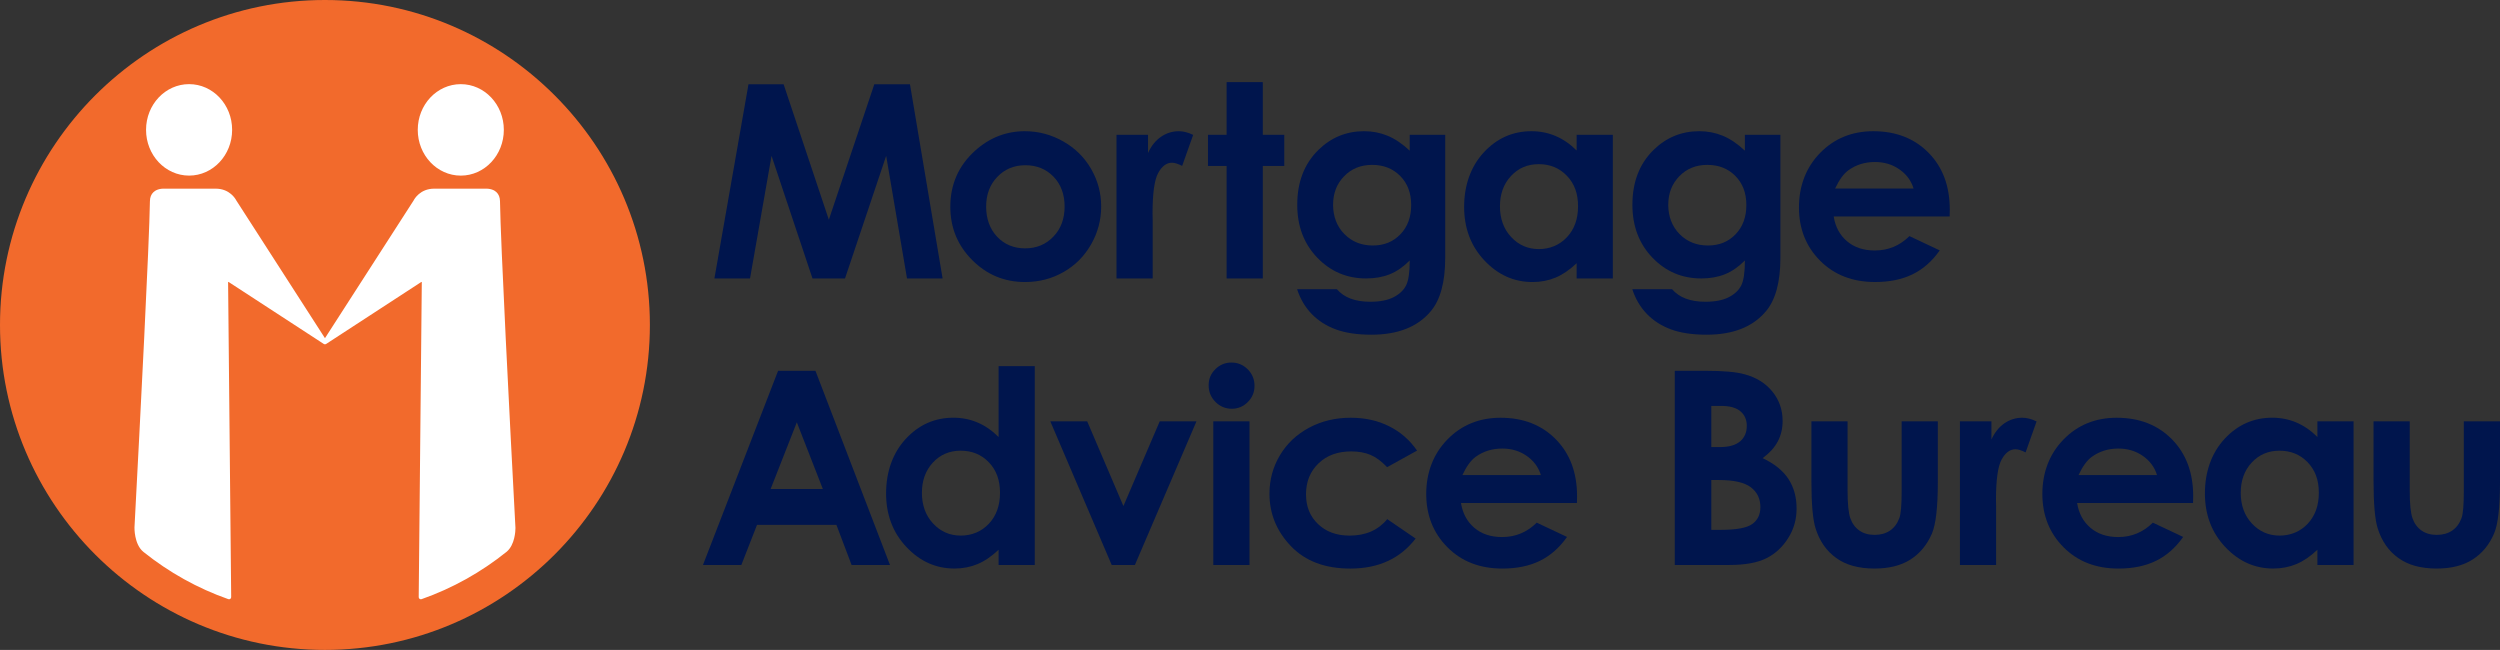 <svg xmlns="http://www.w3.org/2000/svg" id="Layer_2" viewBox="0 0 1541.58 400.76"><rect x="0" y="0" width="1541.58" height="400.76" fill="#333333" stroke="none"/><defs><style>.cls-1{fill:#00154d;}.cls-2{fill:#f26a2c;}.cls-3{fill:#fff;}</style></defs><g id="Layer_1-2"><g><circle class="cls-3" cx="200.37" cy="200.38" r="183.5"></circle><g><g><g><path class="cls-1" d="M461.52,51.97h21.68l27.89,83.51,28.03-83.51h22l20.12,119.74h-21.95l-12.85-75.62-25.38,75.62h-20.05l-25.25-75.62-13.27,75.62h-21.96l21.01-119.74Z"></path><path class="cls-1" d="M631.98,80.91c8.37,0,16.23,2.09,23.6,6.26,7.36,4.17,13.11,9.84,17.24,16.99,4.13,7.15,6.2,14.88,6.2,23.17s-2.08,16.15-6.24,23.41c-4.16,7.27-9.82,12.94-17,17.03-7.17,4.09-15.08,6.14-23.72,6.14-12.72,0-23.57-4.51-32.57-13.54-8.99-9.02-13.49-19.98-13.49-32.88,0-13.82,5.08-25.33,15.25-34.56,8.91-8.02,19.15-12.03,30.73-12.03Zm.26,20.98c-6.91,0-12.66,2.39-17.26,7.17-4.6,4.78-6.89,10.89-6.89,18.34s2.27,13.87,6.81,18.62c4.54,4.75,10.29,7.12,17.26,7.12s12.75-2.4,17.37-7.21c4.62-4.8,6.94-10.99,6.94-18.54s-2.28-13.7-6.82-18.42c-4.54-4.72-10.35-7.09-17.42-7.09Z"></path><path class="cls-1" d="M688.46,83.12h19.44v11.22c2.01-4.39,4.69-7.73,8.03-10.01,3.34-2.28,7-3.42,10.98-3.42,2.81,0,5.75,.76,8.83,2.27l-6.78,19.12c-2.56-1.3-4.65-1.96-6.3-1.96-3.35,0-6.18,2.12-8.49,6.35-2.31,4.23-3.47,12.53-3.47,24.89l.08,4.32v35.8h-22.31V83.12Z"></path><path class="cls-1" d="M756.37,50.64h22.31v32.48h13.25v19.22h-13.25v69.37h-22.31V102.34h-11.49v-19.22h11.49V50.64Z"></path><path class="cls-1" d="M869.29,83.12h21.87v75.88c0,14.98-3,26-9.02,33.06-8.07,9.55-20.23,14.33-36.48,14.33-8.67,0-15.95-1.08-21.86-3.24-5.9-2.17-10.89-5.34-14.95-9.53-4.06-4.2-7.07-9.29-9.02-15.29h24.54c2.17,2.55,4.97,4.47,8.39,5.78,3.42,1.3,7.48,1.96,12.15,1.96,5.98,0,10.79-.94,14.43-2.81,3.63-1.88,6.2-4.31,7.7-7.28,1.5-2.98,2.24-8.1,2.24-15.38-3.91,3.95-8.01,6.79-12.3,8.51-4.29,1.73-9.16,2.59-14.59,2.59-11.9,0-21.95-4.28-30.16-12.85-8.21-8.57-12.31-19.42-12.31-32.55,0-14.05,4.35-25.33,13.04-33.85,7.88-7.7,17.28-11.55,28.2-11.55,5.11,0,9.93,.93,14.46,2.8,4.54,1.87,9.1,4.94,13.65,9.21v-9.81Zm-23.19,18.55c-6.97,0-12.73,2.34-17.27,7.01-4.55,4.67-6.81,10.54-6.81,17.61s2.32,13.36,6.97,18.05c4.65,4.69,10.49,7.04,17.51,7.04s12.53-2.29,16.99-6.88c4.46-4.59,6.69-10.61,6.69-18.06s-2.24-13.31-6.73-17.89c-4.49-4.58-10.27-6.88-17.35-6.88Z"></path><path class="cls-1" d="M972.2,83.12h22.32v88.59h-22.32v-9.39c-4.34,4.11-8.69,7.07-13.04,8.88-4.36,1.81-9.09,2.71-14.17,2.71-11.43,0-21.31-4.43-29.65-13.29-8.34-8.86-12.51-19.88-12.51-33.05s4.03-24.85,12.1-33.58c8.07-8.73,17.87-13.09,29.41-13.09,5.31,0,10.29,.99,14.95,2.98,4.65,1.99,8.96,4.96,12.92,8.93v-9.7Zm-23.4,18.11c-6.86,0-12.55,2.43-17.08,7.3-4.53,4.87-6.8,11.11-6.8,18.72s2.31,13.98,6.92,18.92c4.61,4.95,10.3,7.42,17.04,7.42s12.73-2.43,17.32-7.3c4.59-4.87,6.88-11.25,6.88-19.13s-2.29-13.98-6.88-18.76c-4.59-4.78-10.39-7.18-17.4-7.18Z"></path><path class="cls-1" d="M1075.98,83.12h21.87v75.88c0,14.98-3.01,26-9.02,33.06-8.07,9.55-20.23,14.33-36.48,14.33-8.67,0-15.95-1.08-21.86-3.24-5.9-2.17-10.88-5.34-14.95-9.53-4.06-4.2-7.07-9.29-9.02-15.29h24.54c2.17,2.55,4.97,4.47,8.39,5.78,3.42,1.3,7.47,1.96,12.15,1.96,5.97,0,10.78-.94,14.42-2.81,3.64-1.88,6.2-4.31,7.7-7.28,1.49-2.98,2.24-8.1,2.24-15.38-3.92,3.95-8.01,6.79-12.3,8.51-4.3,1.73-9.16,2.59-14.6,2.59-11.9,0-21.95-4.28-30.16-12.85-8.21-8.57-12.31-19.42-12.31-32.55,0-14.05,4.34-25.33,13.04-33.85,7.87-7.7,17.28-11.55,28.21-11.55,5.1,0,9.93,.93,14.46,2.8,4.53,1.87,9.09,4.94,13.65,9.21v-9.81Zm-23.2,18.55c-6.98,0-12.73,2.34-17.26,7.01-4.54,4.67-6.82,10.54-6.82,17.61s2.33,13.36,6.97,18.05c4.64,4.69,10.48,7.04,17.51,7.04s12.53-2.29,16.99-6.88c4.46-4.59,6.69-10.61,6.69-18.06s-2.24-13.31-6.73-17.89c-4.49-4.58-10.27-6.88-17.36-6.88Z"></path><path class="cls-1" d="M1202.21,133.48h-71.5c1.03,6.42,3.78,11.52,8.25,15.3,4.46,3.79,10.16,5.68,17.1,5.68,8.29,0,15.41-2.96,21.36-8.87l18.68,8.81c-4.65,6.63-10.23,11.55-16.72,14.73-6.5,3.18-14.21,4.77-23.15,4.77-13.86,0-25.15-4.37-33.87-13.12-8.71-8.75-13.07-19.72-13.07-32.89s4.35-24.7,13.07-33.61c8.72-8.92,19.65-13.37,32.79-13.37,13.94,0,25.3,4.43,34.04,13.28,8.75,8.86,13.11,20.56,13.11,35.09l-.08,4.2Zm-22.24-17.23c-1.46-4.84-4.38-8.77-8.72-11.8-4.32-3.03-9.36-4.55-15.09-4.55-6.23,0-11.68,1.7-16.38,5.11-2.94,2.12-5.67,5.87-8.18,11.24h48.37Z"></path></g><g><path class="cls-1" d="M479.8,228.64h23.03l45.96,119.74h-23.67l-9.37-24.75h-48.94l-9.67,24.75h-23.67l46.33-119.74Zm11.55,31.77l-16.16,41.14h32.21l-16.05-41.14Z"></path><path class="cls-1" d="M615.76,225.77h22.31v122.61h-22.31v-9.39c-4.33,4.11-8.68,7.07-13.04,8.87-4.36,1.81-9.09,2.72-14.17,2.72-11.43,0-21.31-4.43-29.65-13.3-8.34-8.85-12.51-19.88-12.51-33.05s4.03-24.85,12.1-33.57c8.07-8.73,17.87-13.09,29.41-13.09,5.31,0,10.29,.99,14.94,2.98,4.66,1.99,8.96,4.97,12.92,8.95v-43.75Zm-23.4,52.14c-6.86,0-12.55,2.43-17.08,7.29-4.53,4.87-6.8,11.11-6.8,18.72s2.31,13.98,6.92,18.92c4.61,4.95,10.29,7.42,17.04,7.42s12.74-2.43,17.32-7.3c4.59-4.87,6.88-11.25,6.88-19.13s-2.3-13.97-6.88-18.75c-4.58-4.79-10.39-7.17-17.4-7.17Z"></path><path class="cls-1" d="M647.66,259.79h22.73l22.34,52.27,22.4-52.27h22.66l-37.98,88.59h-14.3l-37.86-88.59Z"></path><path class="cls-1" d="M759.39,223.56c3.89,0,7.22,1.39,10.01,4.18,2.78,2.79,4.17,6.17,4.17,10.14s-1.37,7.27-4.13,10.02c-2.75,2.77-6.05,4.15-9.89,4.15s-7.3-1.41-10.08-4.23c-2.78-2.82-4.18-6.24-4.18-10.26s1.38-7.17,4.13-9.9c2.76-2.74,6.07-4.11,9.96-4.11Zm-11.23,36.23h22.31v88.59h-22.31v-88.59Z"></path><path class="cls-1" d="M873.81,277.85l-18.47,10.22c-3.47-3.64-6.9-6.18-10.29-7.59-3.38-1.42-7.36-2.13-11.91-2.13-8.3,0-15.01,2.47-20.13,7.41-5.12,4.95-7.68,11.27-7.68,19s2.46,13.63,7.41,18.38c4.94,4.76,11.43,7.13,19.46,7.13,9.94,0,17.68-3.39,23.21-10.16l17.51,11.98c-9.5,12.34-22.92,18.51-40.26,18.51-15.59,0-27.8-4.6-36.63-13.82-8.82-9.22-13.24-20-13.24-32.36,0-8.56,2.14-16.45,6.43-23.66,4.29-7.21,10.27-12.87,17.95-16.99,7.68-4.12,16.26-6.18,25.77-6.18,8.79,0,16.69,1.75,23.69,5.27,7,3.51,12.72,8.52,17.18,15Z"></path><path class="cls-1" d="M972.38,310.17h-71.49c1.03,6.41,3.78,11.51,8.24,15.3,4.47,3.79,10.17,5.69,17.1,5.69,8.29,0,15.41-2.96,21.37-8.88l18.68,8.81c-4.66,6.64-10.23,11.55-16.73,14.73-6.49,3.18-14.21,4.78-23.15,4.78-13.86,0-25.15-4.38-33.86-13.13-8.72-8.75-13.08-19.71-13.08-32.89s4.36-24.69,13.08-33.61c8.71-8.92,19.64-13.37,32.78-13.37,13.95,0,25.3,4.42,34.04,13.28,8.74,8.86,13.11,20.56,13.11,35.09l-.09,4.21Zm-22.23-17.23c-1.47-4.84-4.38-8.77-8.72-11.81-4.34-3.03-9.37-4.54-15.1-4.54-6.23,0-11.68,1.7-16.38,5.1-2.95,2.12-5.67,5.87-8.18,11.24h48.37Z"></path><path class="cls-1" d="M1032.72,348.38v-119.74h18.89c10.96,0,18.98,.71,24.05,2.12,7.2,1.91,12.92,5.43,17.17,10.6,4.25,5.17,6.39,11.25,6.39,18.26,0,4.56-.97,8.71-2.9,12.43-1.92,3.72-5.06,7.21-9.41,10.47,7.24,3.42,12.54,7.68,15.89,12.81,3.35,5.12,5.03,11.17,5.03,18.17s-1.73,12.84-5.22,18.37c-3.49,5.53-7.97,9.67-13.47,12.4-5.5,2.74-13.1,4.11-22.79,4.11h-33.63Zm22.53-98.09v25.4h5.09c5.68,0,9.89-1.17,12.65-3.52,2.75-2.35,4.13-5.55,4.13-9.59,0-3.76-1.31-6.76-3.93-8.97-2.61-2.22-6.59-3.32-11.93-3.32h-6.01Zm0,45.72v30.71h5.8c9.62,0,16.1-1.19,19.44-3.59,3.34-2.39,5.02-5.86,5.02-10.43,0-5.16-1.96-9.22-5.88-12.22-3.93-2.98-10.45-4.48-19.58-4.48h-4.8Z"></path><path class="cls-1" d="M1116.96,259.79h22.31v42.57c0,8.29,.58,14.04,1.73,17.26,1.15,3.23,2.99,5.73,5.54,7.52,2.54,1.79,5.68,2.68,9.4,2.68s6.89-.88,9.49-2.64c2.6-1.77,4.53-4.35,5.79-7.76,.94-2.54,1.4-7.99,1.4-16.33v-43.3h22.31v37.51c0,15.46-1.22,26.03-3.65,31.73-3,6.95-7.4,12.28-13.22,15.99-5.82,3.71-13.21,5.57-22.19,5.57-9.73,0-17.6-2.17-23.61-6.52-6.01-4.32-10.24-10.37-12.68-18.14-1.74-5.37-2.61-15.14-2.61-29.29v-36.85Z"></path><path class="cls-1" d="M1208.54,259.79h19.44v11.22c2.02-4.39,4.69-7.73,8.04-10.01,3.34-2.28,7-3.41,10.97-3.41,2.81,0,5.75,.76,8.83,2.28l-6.77,19.11c-2.56-1.31-4.66-1.95-6.3-1.95-3.35,0-6.18,2.11-8.5,6.35-2.3,4.23-3.46,12.52-3.46,24.89l.08,4.32v35.81h-22.32v-88.59Z"></path><path class="cls-1" d="M1352.31,310.17h-71.5c1.04,6.41,3.77,11.51,8.25,15.3,4.46,3.79,10.17,5.69,17.1,5.69,8.29,0,15.4-2.96,21.36-8.88l18.69,8.81c-4.67,6.64-10.24,11.55-16.74,14.73-6.49,3.18-14.21,4.78-23.14,4.78-13.87,0-25.16-4.38-33.87-13.13-8.72-8.75-13.07-19.71-13.07-32.89s4.35-24.69,13.07-33.61c8.71-8.92,19.64-13.37,32.77-13.37,13.96,0,25.3,4.42,34.05,13.28,8.74,8.86,13.11,20.56,13.11,35.09l-.08,4.21Zm-22.23-17.23c-1.48-4.84-4.39-8.77-8.72-11.81-4.34-3.03-9.37-4.54-15.1-4.54-6.22,0-11.69,1.7-16.37,5.1-2.96,2.12-5.68,5.87-8.19,11.24h48.38Z"></path><path class="cls-1" d="M1428.98,259.79h22.31v88.59h-22.31v-9.39c-4.34,4.11-8.67,7.07-13.03,8.87-4.36,1.81-9.08,2.72-14.17,2.72-11.43,0-21.31-4.43-29.65-13.3-8.34-8.85-12.51-19.88-12.51-33.05s4.03-24.85,12.09-33.57c8.07-8.73,17.88-13.09,29.42-13.09,5.3,0,10.28,.99,14.94,2.97,4.66,1.99,8.96,4.97,12.91,8.94v-9.7Zm-23.39,18.12c-6.86,0-12.56,2.43-17.08,7.29-4.54,4.87-6.8,11.11-6.8,18.72s2.3,13.98,6.92,18.92c4.62,4.95,10.3,7.42,17.05,7.42s12.72-2.43,17.32-7.3c4.58-4.87,6.87-11.25,6.87-19.13s-2.29-13.97-6.87-18.75c-4.59-4.79-10.39-7.17-17.4-7.17Z"></path><path class="cls-1" d="M1463.6,259.79h22.31v42.57c0,8.29,.58,14.04,1.73,17.26,1.15,3.23,3,5.73,5.54,7.52,2.55,1.79,5.68,2.68,9.4,2.68s6.89-.88,9.49-2.64c2.61-1.77,4.53-4.35,5.8-7.76,.94-2.54,1.39-7.99,1.39-16.33v-43.3h22.32v37.51c0,15.46-1.22,26.03-3.66,31.73-3,6.95-7.4,12.28-13.23,15.99-5.82,3.71-13.21,5.57-22.19,5.57-9.74,0-17.6-2.17-23.61-6.52-6.01-4.32-10.23-10.37-12.68-18.14-1.74-5.37-2.61-15.14-2.61-29.29v-36.85Z"></path></g></g><path class="cls-2" d="M200.37,0C89.88,0,0,89.88,0,200.37s89.88,200.39,200.37,200.39,200.37-89.89,200.37-200.39S310.86,0,200.37,0Zm83.77,51.89c14.66,0,26.54,12.62,26.54,28.19s-11.88,28.21-26.54,28.21-26.54-12.63-26.54-28.21,11.87-28.19,26.54-28.19Zm-167.54-.01c14.67,0,26.54,12.61,26.54,28.19s-11.87,28.21-26.54,28.21-26.54-12.63-26.54-28.21,11.88-28.19,26.54-28.19Zm195.92,288.26c-15.82,12.72-33.46,22.6-52.57,29.32-.41,.14-.86,.09-1.21-.17-.35-.25-.56-.66-.55-1.09,.45-44.78,1.9-191.06,1.9-193.93,0-.2-.01-.34-.03-.43-.13,.02-.29,.06-.34,.08l-58.63,38.19s-.09,.03-.13,.06c-.02,.01-.05,.02-.07,.03-.13,.05-.24,.08-.37,.1h-.03c-.14,.01-.28,0-.42-.03h-.01c-.14-.04-.27-.09-.4-.17h-.01l-58.63-38.19c-.06-.03-.21-.07-.34-.08-.02,.09-.03,.22-.03,.43,0,3.26,1.83,186.15,1.9,193.93,0,.44-.2,.85-.55,1.1-.35,.26-.81,.31-1.21,.17-19-6.7-36.56-16.49-52.31-29.11-5.89-4.72-5.56-15.18-5.56-15.18,3.61-68.11,9.15-175.55,9.52-201.14,.03-2.36,.77-4.23,2.2-5.56,1.17-1.09,3.38-2.34,7.32-2.14,.04,0,.1,0,.1,0h30.93c8.74,0,12.28,6.44,12.68,7.22l54.71,84.98,54.69-84.96c.39-.78,3.94-7.24,12.68-7.24h30.94s.05,.01,.09,.01c3.94-.2,6.16,1.04,7.32,2.13,1.42,1.34,2.17,3.21,2.21,5.57,.36,25.64,5.92,133.44,9.53,201.53,0,1.92-.36,10.3-5.32,14.56Z"></path></g></g></g></svg>